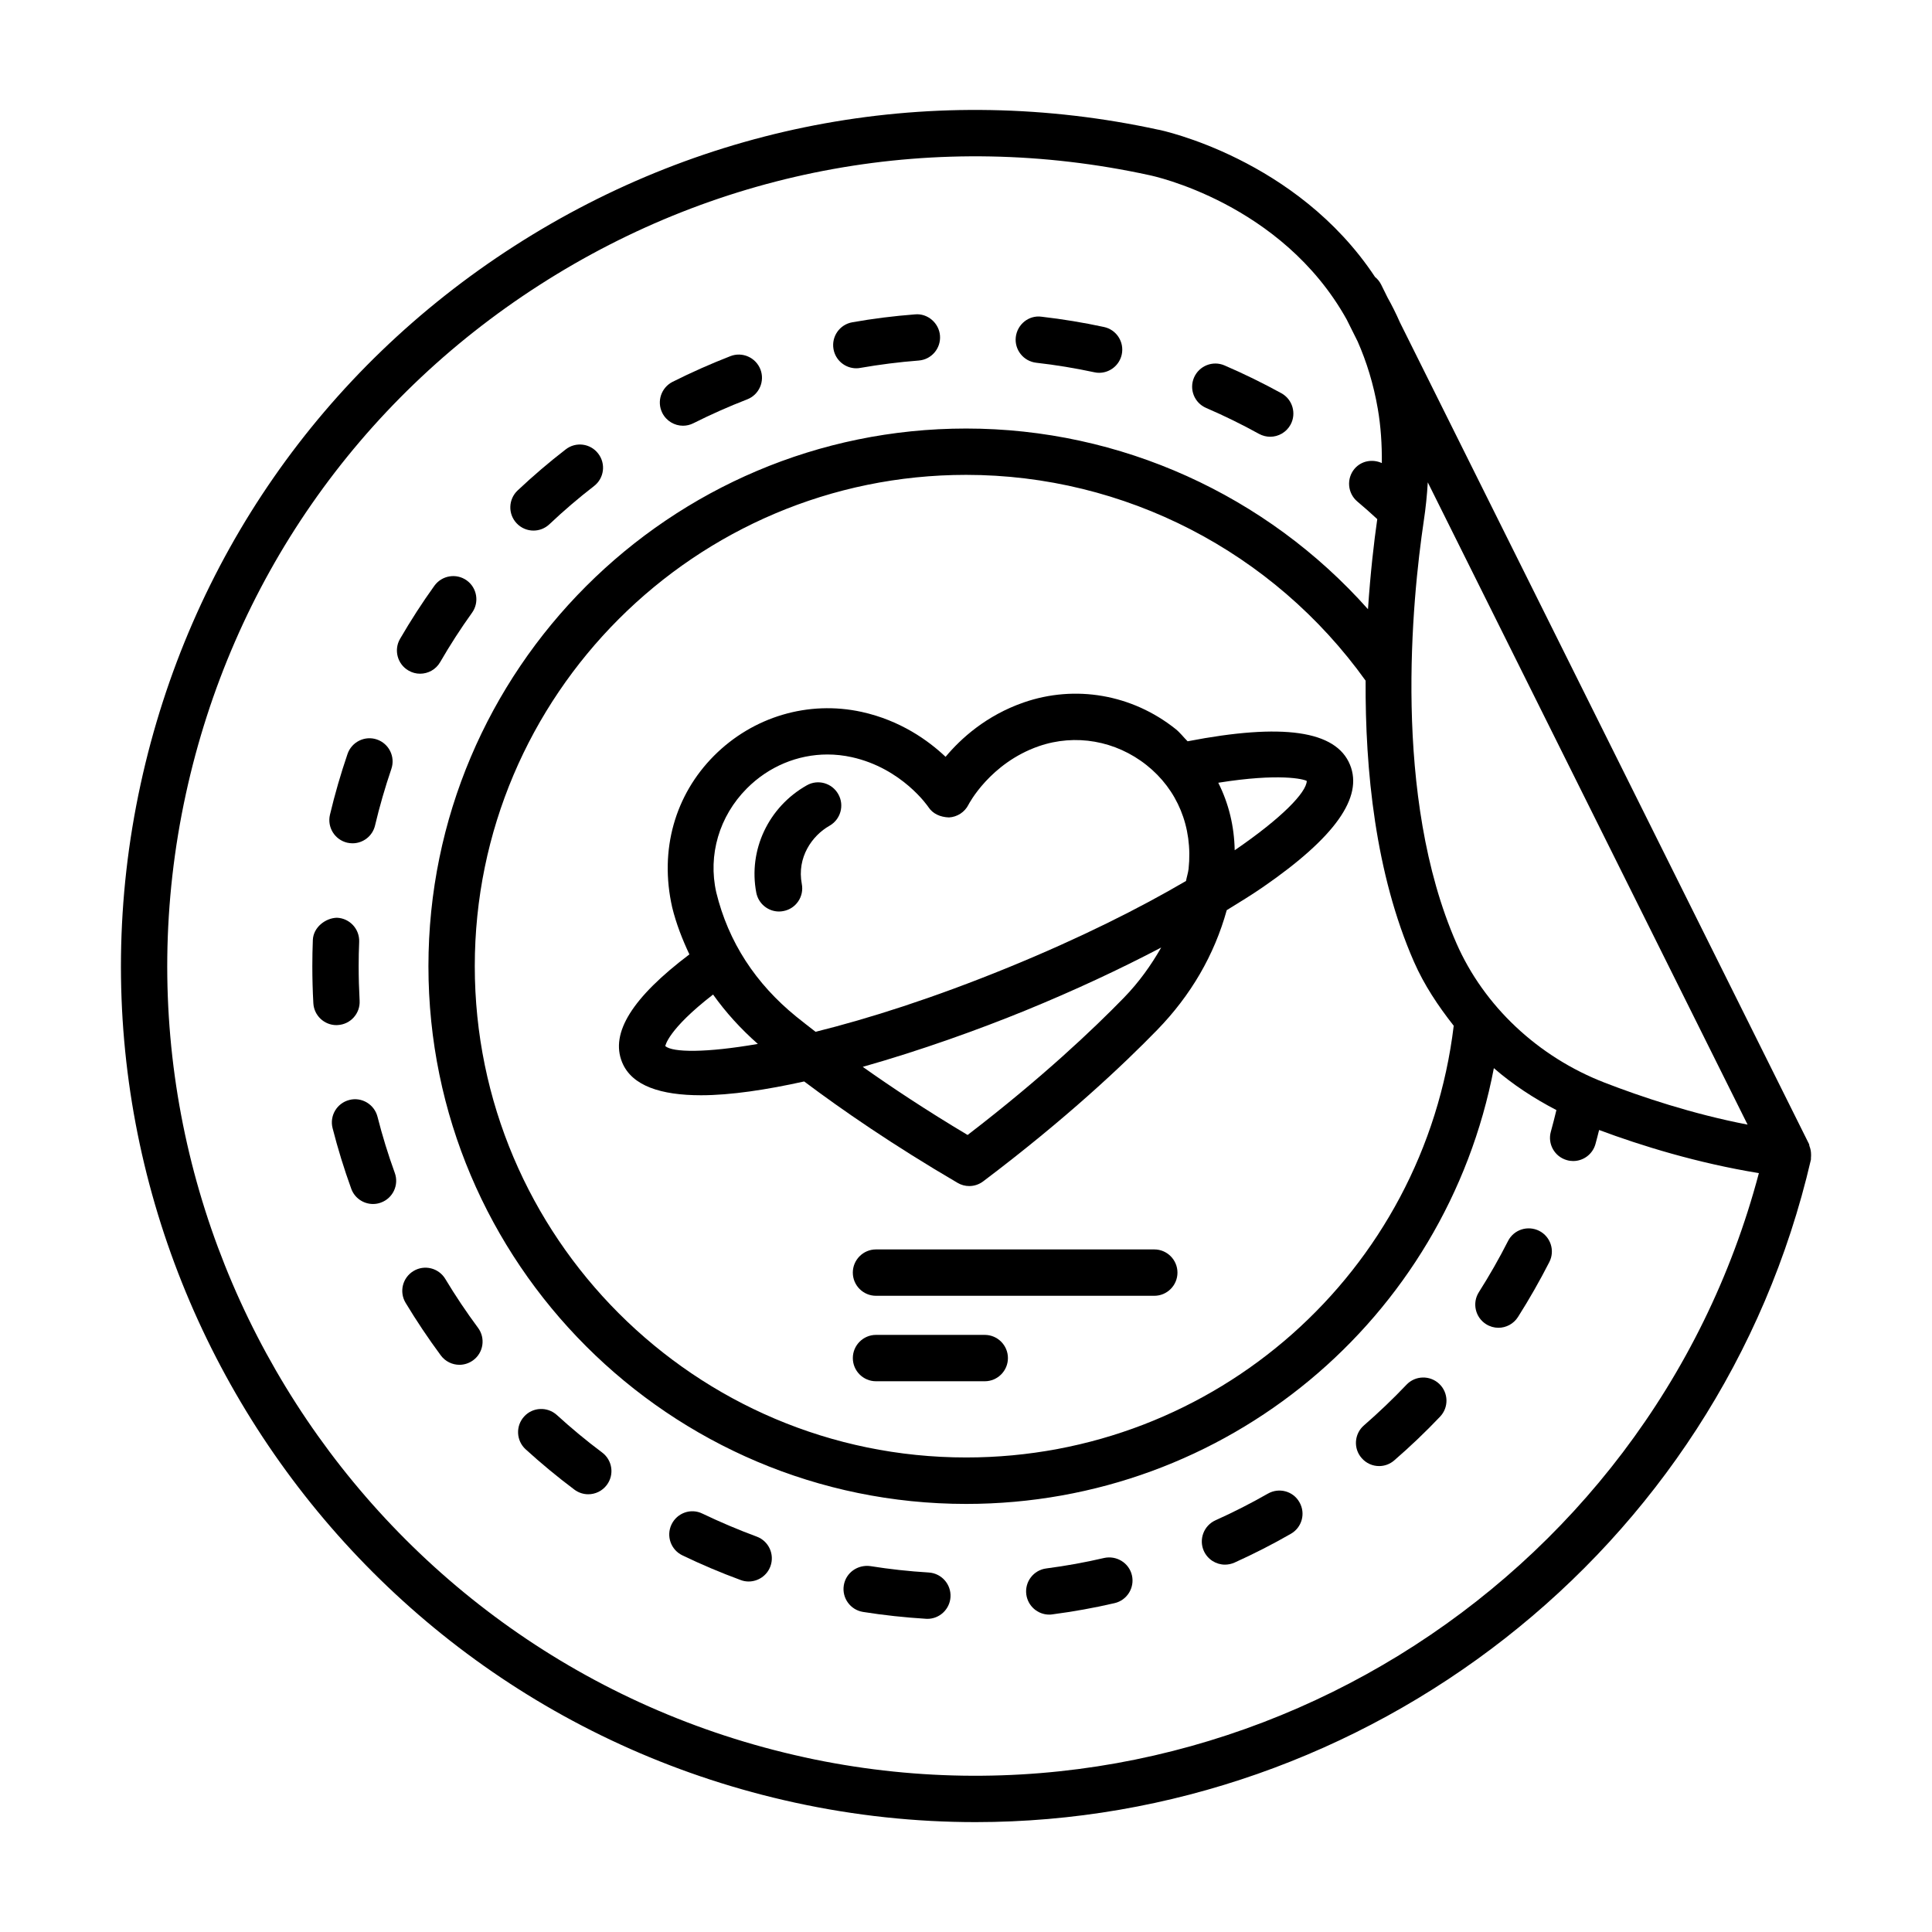<?xml version="1.0" encoding="UTF-8"?>
<!-- The Best Svg Icon site in the world: iconSvg.co, Visit us! https://iconsvg.co -->
<svg fill="#000000" width="800px" height="800px" version="1.1" viewBox="144 144 512 512" xmlns="http://www.w3.org/2000/svg">
 <g>
  <path d="m623.52 447.72c-0.066-0.172-0.02-0.359-0.102-0.523l-108.43-217.77c-1.004-2.293-2.098-4.484-3.269-6.566l-1.711-3.461c-0.406-0.793-0.945-1.469-1.605-1.992-20.793-31.438-56.855-38.934-57.32-39.023-0.02-0.004-0.039 0.004-0.059 0-59.141-12.859-119.75-1.918-170.69 30.793-50.98 32.738-86.16 83.379-99.059 142.6-26.625 122.21 51.145 243.3 173.36 269.93 16.035 3.492 32.059 5.172 47.891 5.172 103.18 0 197.21-71.332 221.38-175.54 0.043-0.191-0.008-0.375 0.016-0.566 0.043-0.309 0.031-0.586 0.027-0.898-0.012-0.758-0.148-1.465-0.422-2.148zm-102.21-165.64c0.527-3.477 0.867-6.894 1.066-10.254l84.75 170.21c-14.723-2.832-28.273-7.406-37.855-11.109-17.676-6.836-32.008-20.301-39.309-36.969-17.031-38.844-11.723-91.195-8.652-111.88zm-2.59 116.81c2.68 6.117 6.391 11.688 10.531 16.945-7.883 65.316-63.168 114.41-129.21 114.41-71.801 0-130.22-58.41-130.22-130.2s58.414-130.2 130.22-130.2c42 0 81.395 20.387 105.86 54.535-0.125 23.59 2.539 51.078 12.82 74.516zm-161.48 210.82c-115.59-25.188-189.16-139.73-163.98-255.32 12.203-55.992 45.484-103.91 93.707-134.86 48.223-30.973 105.59-41.316 161.62-29.113 0.016 0.004 0.035-0.004 0.051 0 0.027 0.008 0.043 0.023 0.07 0.031 0.422 0.074 34.938 7.258 52.18 38.227l2.91 5.832c2.34 5.32 4.199 11.242 5.336 17.855 0.793 4.578 1.109 9.391 1.066 14.355-2.438-1.117-5.394-0.637-7.231 1.508-2.188 2.594-1.859 6.477 0.719 8.664 1.812 1.523 3.574 3.078 5.301 4.684-0.867 6-1.812 14.23-2.461 23.871-26.879-30.23-65.574-47.879-106.49-47.879-78.57 0-142.5 63.926-142.5 142.5 0 78.566 63.926 142.49 142.5 142.49 68.934 0 127.14-48.93 139.85-115.49 5.008 4.359 10.598 8.004 16.574 11.117-0.465 1.91-0.941 3.824-1.465 5.695-0.93 3.254 0.973 6.656 4.242 7.57 0.555 0.164 1.109 0.238 1.664 0.238 2.684 0 5.141-1.77 5.906-4.484 0.352-1.234 0.648-2.496 0.973-3.742 11.047 4.137 26.094 8.789 42.34 11.43-29.117 109.97-140.97 179.18-252.88 154.83z"/>
  <path d="m551.91 470.19c-3.027-1.512-6.715-0.359-8.262 2.684-2.367 4.664-4.961 9.191-7.734 13.566-1.816 2.863-0.961 6.656 1.902 8.473 1.02 0.645 2.16 0.961 3.281 0.961 2.023 0 4.019-1.02 5.188-2.863 2.984-4.707 5.758-9.566 8.305-14.555 1.551-3.031 0.336-6.723-2.68-8.266z"/>
  <path d="m516.73 510.97c-3.582 3.766-7.344 7.359-11.273 10.777-2.562 2.219-2.848 6.102-0.613 8.648 1.215 1.41 2.922 2.129 4.633 2.129 1.426 0 2.863-0.496 4.019-1.512 4.227-3.66 8.289-7.527 12.145-11.59 2.34-2.461 2.234-6.344-0.223-8.68-2.449-2.32-6.348-2.246-8.688 0.227z"/>
  <path d="m370.93 241.6c0.352 0 0.711-0.031 1.07-0.105 5.074-0.883 10.23-1.543 15.457-1.949 3.383-0.254 5.914-3.207 5.652-6.598-0.262-3.359-3.297-5.953-6.598-5.637-5.629 0.434-11.176 1.125-16.641 2.098-3.344 0.586-5.57 3.766-4.984 7.106 0.523 2.988 3.117 5.086 6.043 5.086z"/>
  <path d="m463.64 252.11c4.797 2.07 9.477 4.363 14.004 6.867 0.945 0.508 1.965 0.766 2.969 0.766 2.16 0 4.258-1.152 5.383-3.18 1.633-2.969 0.555-6.715-2.414-8.352-4.887-2.684-9.926-5.156-15.082-7.375-3.106-1.336-6.715 0.105-8.066 3.207-1.352 3.117 0.09 6.731 3.207 8.066z"/>
  <path d="m418.6 240.13c5.211 0.586 10.336 1.438 15.383 2.519 0.434 0.105 0.867 0.148 1.297 0.148 2.832 0 5.375-1.98 5.996-4.856 0.711-3.312-1.402-6.582-4.715-7.285-5.434-1.172-10.965-2.082-16.566-2.727-3.367-0.449-6.41 2.039-6.801 5.41-0.379 3.356 2.043 6.398 5.406 6.789z"/>
  <path d="m325.01 256.82c0.922 0 1.867-0.211 2.75-0.66 4.633-2.324 9.383-4.438 14.258-6.324 3.164-1.23 4.723-4.797 3.5-7.945-1.238-3.164-4.805-4.738-7.953-3.508-5.231 2.039-10.344 4.305-15.32 6.805-3.027 1.527-4.25 5.219-2.727 8.246 1.078 2.141 3.246 3.387 5.492 3.387z"/>
  <path d="m233.51 415.65c3.387-0.18 5.981-3.09 5.793-6.461-0.164-3.027-0.254-6.086-0.254-9.145 0-2.16 0.043-4.316 0.137-6.445 0.137-3.387-2.504-6.25-5.891-6.387-2.992 0.059-6.242 2.488-6.387 5.879-0.09 2.309-0.137 4.617-0.137 6.957 0 3.297 0.09 6.566 0.27 9.82 0.18 3.269 2.887 5.801 6.125 5.801 0.113-0.004 0.23-0.02 0.344-0.02z"/>
  <path d="m390.13 560.73c-5.238-0.316-10.406-0.883-15.484-1.695-3.367-0.449-6.5 1.754-7.031 5.113-0.531 3.344 1.746 6.492 5.098 7.031 5.473 0.867 11.043 1.469 16.672 1.816 0.129 0 0.254 0.016 0.383 0.016 3.223 0 5.922-2.519 6.125-5.773 0.199-3.391-2.379-6.297-5.762-6.508z"/>
  <path d="m344.52 551.21c-4.91-1.816-9.699-3.852-14.371-6.086-3.066-1.512-6.727-0.18-8.191 2.879-1.461 3.059-0.172 6.715 2.887 8.184 5.016 2.414 10.164 4.602 15.434 6.535 0.699 0.27 1.418 0.391 2.121 0.391 2.496 0 4.852-1.543 5.766-4.019 1.172-3.191-0.457-6.715-3.644-7.883z"/>
  <path d="m480 539.83c-4.496 2.562-9.129 4.934-13.883 7.062-3.09 1.395-4.469 5.039-3.09 8.125 1.035 2.277 3.269 3.629 5.606 3.629 0.84 0 1.695-0.18 2.519-0.539 5.113-2.309 10.105-4.856 14.934-7.633 2.953-1.68 3.973-5.426 2.277-8.367-1.66-2.969-5.438-3.957-8.363-2.277z"/>
  <path d="m285.38 284.61c1.512 0 3.027-0.555 4.219-1.68 3.769-3.566 7.711-6.941 11.828-10.121 2.684-2.07 3.18-5.922 1.102-8.605-2.062-2.699-5.922-3.207-8.613-1.109-4.43 3.418-8.688 7.062-12.758 10.898-2.461 2.34-2.57 6.223-0.246 8.68 1.215 1.293 2.844 1.938 4.469 1.938z"/>
  <path d="m436.6 556.88c-5.023 1.172-10.133 2.098-15.328 2.773-3.367 0.434-5.734 3.523-5.293 6.883 0.406 3.09 3.043 5.352 6.078 5.352 0.262 0 0.531-0.016 0.801-0.059 5.598-0.734 11.117-1.723 16.527-2.984 3.297-0.766 5.352-4.078 4.586-7.375-0.77-3.301-4.082-5.312-7.371-4.59z"/>
  <path d="m291.57 518.99c-2.504-2.262-6.402-2.113-8.672 0.406-2.285 2.504-2.106 6.387 0.398 8.68 4.129 3.762 8.441 7.332 12.922 10.688 1.102 0.824 2.398 1.23 3.672 1.23 1.875 0 3.719-0.855 4.926-2.473 2.031-2.715 1.477-6.551-1.238-8.59-4.168-3.117-8.176-6.445-12.008-9.941z"/>
  <path d="m244.04 439.94c-0.84-3.285-4.207-5.293-7.465-4.438-3.289 0.84-5.277 4.184-4.438 7.465 1.395 5.457 3.043 10.809 4.941 16.043 0.898 2.504 3.262 4.062 5.773 4.062 0.699 0 1.402-0.117 2.094-0.375 3.184-1.152 4.836-4.676 3.68-7.856-1.766-4.871-3.297-9.836-4.586-14.902z"/>
  <path d="m255.32 322.54c2.121 0 4.184-1.094 5.32-3.059 2.609-4.512 5.434-8.891 8.449-13.09 1.98-2.758 1.348-6.598-1.402-8.574-2.766-1.98-6.59-1.32-8.566 1.41-3.254 4.527-6.289 9.234-9.105 14.078-1.703 2.938-0.699 6.699 2.234 8.395 0.965 0.57 2.027 0.84 3.07 0.84z"/>
  <path d="m236 367.32c0.473 0.105 0.953 0.164 1.426 0.164 2.781 0 5.301-1.902 5.965-4.723 1.207-5.098 2.66-10.09 4.324-14.992 1.094-3.207-0.621-6.699-3.828-7.797-3.18-1.094-6.695 0.629-7.789 3.84-1.797 5.262-3.359 10.645-4.656 16.102-0.777 3.312 1.262 6.609 4.559 7.406z"/>
  <path d="m262.01 482.93c-1.754-2.91-5.523-3.852-8.426-2.098-2.91 1.754-3.844 5.516-2.098 8.426 2.894 4.797 6.004 9.445 9.332 13.941 1.199 1.617 3.059 2.488 4.941 2.488 1.266 0 2.547-0.406 3.648-1.215 2.723-2.008 3.297-5.863 1.273-8.59-3.09-4.168-5.988-8.484-8.672-12.953z"/>
  <path d="m458.73 340.45c-1.094-1.078-1.992-2.305-3.215-3.277-11.508-9.16-26.559-11.754-40.223-7.016-9.93 3.449-16.648 9.551-20.703 14.406-4.602-4.348-11.977-9.641-22.242-11.902-14.129-3.09-28.777 1.246-39.137 11.633-10.285 10.344-14.535 24.887-11.07 40.176 1.055 4.305 2.664 8.434 4.559 12.453-15.102 11.41-21.027 20.805-17.832 28.594 2.555 6.266 10.328 8.738 20.906 8.738 7.871 0 17.355-1.453 27.344-3.656 9.953 7.473 23.422 16.789 40.637 26.863 0.961 0.57 2.031 0.855 3.106 0.855 1.305 0 2.609-0.422 3.695-1.246 21.992-16.582 37.227-30.988 46.121-40.133 8.926-9.184 15.113-19.812 18.426-31.734 3.352-2.062 6.727-4.129 9.668-6.164 19.012-13.133 26.535-23.73 22.996-32.367-3.711-9.102-17.887-11.09-43.035-6.223zm-138.42 80.781c0.008-0.039 0.602-4.336 12.664-13.668 3.34 4.703 7.312 9.078 11.863 13.09-13.844 2.398-22.574 2.269-24.527 0.578zm121.56-12.848c-8.156 8.379-21.836 21.348-41.445 36.398-10.883-6.496-20.102-12.613-27.789-18.055 15.375-4.348 30.863-9.926 43.168-14.957 12.805-5.234 24.93-10.891 35.926-16.664-2.668 4.668-5.859 9.16-9.859 13.277zm16.43-30.914c-12.246 7.176-27.922 15.078-47.145 22.938-19.828 8.102-37.031 13.555-51.02 17.031-1.773-1.383-3.652-2.828-5.117-4.019-10.742-8.727-17.988-19.742-21.199-32.922-2.242-9.91 0.789-20.195 8.09-27.539 5.809-5.848 13.492-9.012 21.387-9.012 2.129 0 4.273 0.238 6.402 0.703 13.387 2.953 20.254 13.117 20.305 13.191 1.191 1.844 3.18 2.699 5.488 2.789 2.195-0.121 4.176-1.41 5.164-3.375 0.051-0.121 5.699-11.004 18.648-15.504 9.684-3.344 20.367-1.484 28.559 5.023 8.109 6.445 12.309 16.328 11.125 27.496-0.133 1.086-0.484 2.129-0.688 3.199zm12.906-8.141c-0.113-6.297-1.551-12.344-4.352-17.891 16.25-2.594 22.617-0.969 23.453-0.477-0.082 3.019-6.547 9.781-19.102 18.367z"/>
  <path d="m357.79 352.13c-10.156 5.742-15.523 17.164-13.367 28.438 0.57 2.938 3.141 4.992 6.027 4.992 0.383 0 0.773-0.043 1.172-0.121 3.328-0.629 5.508-3.852 4.863-7.18-1.348-7.031 2.723-12.816 7.344-15.426 2.953-1.68 3.996-5.426 2.324-8.367-1.66-2.965-5.41-4.031-8.363-2.336z"/>
  <path d="m449.9 475.11h-73.754c-3.387 0-6.141 2.758-6.141 6.144 0 3.387 2.75 6.144 6.141 6.144h73.754c3.387 0 6.141-2.758 6.141-6.144-0.004-3.387-2.754-6.144-6.141-6.144z"/>
  <path d="m404.97 497.76h-28.82c-3.387 0-6.141 2.758-6.141 6.144s2.75 6.144 6.141 6.144h28.82c3.387 0 6.141-2.758 6.141-6.144s-2.75-6.144-6.141-6.144z"/>
 </g>
</svg>